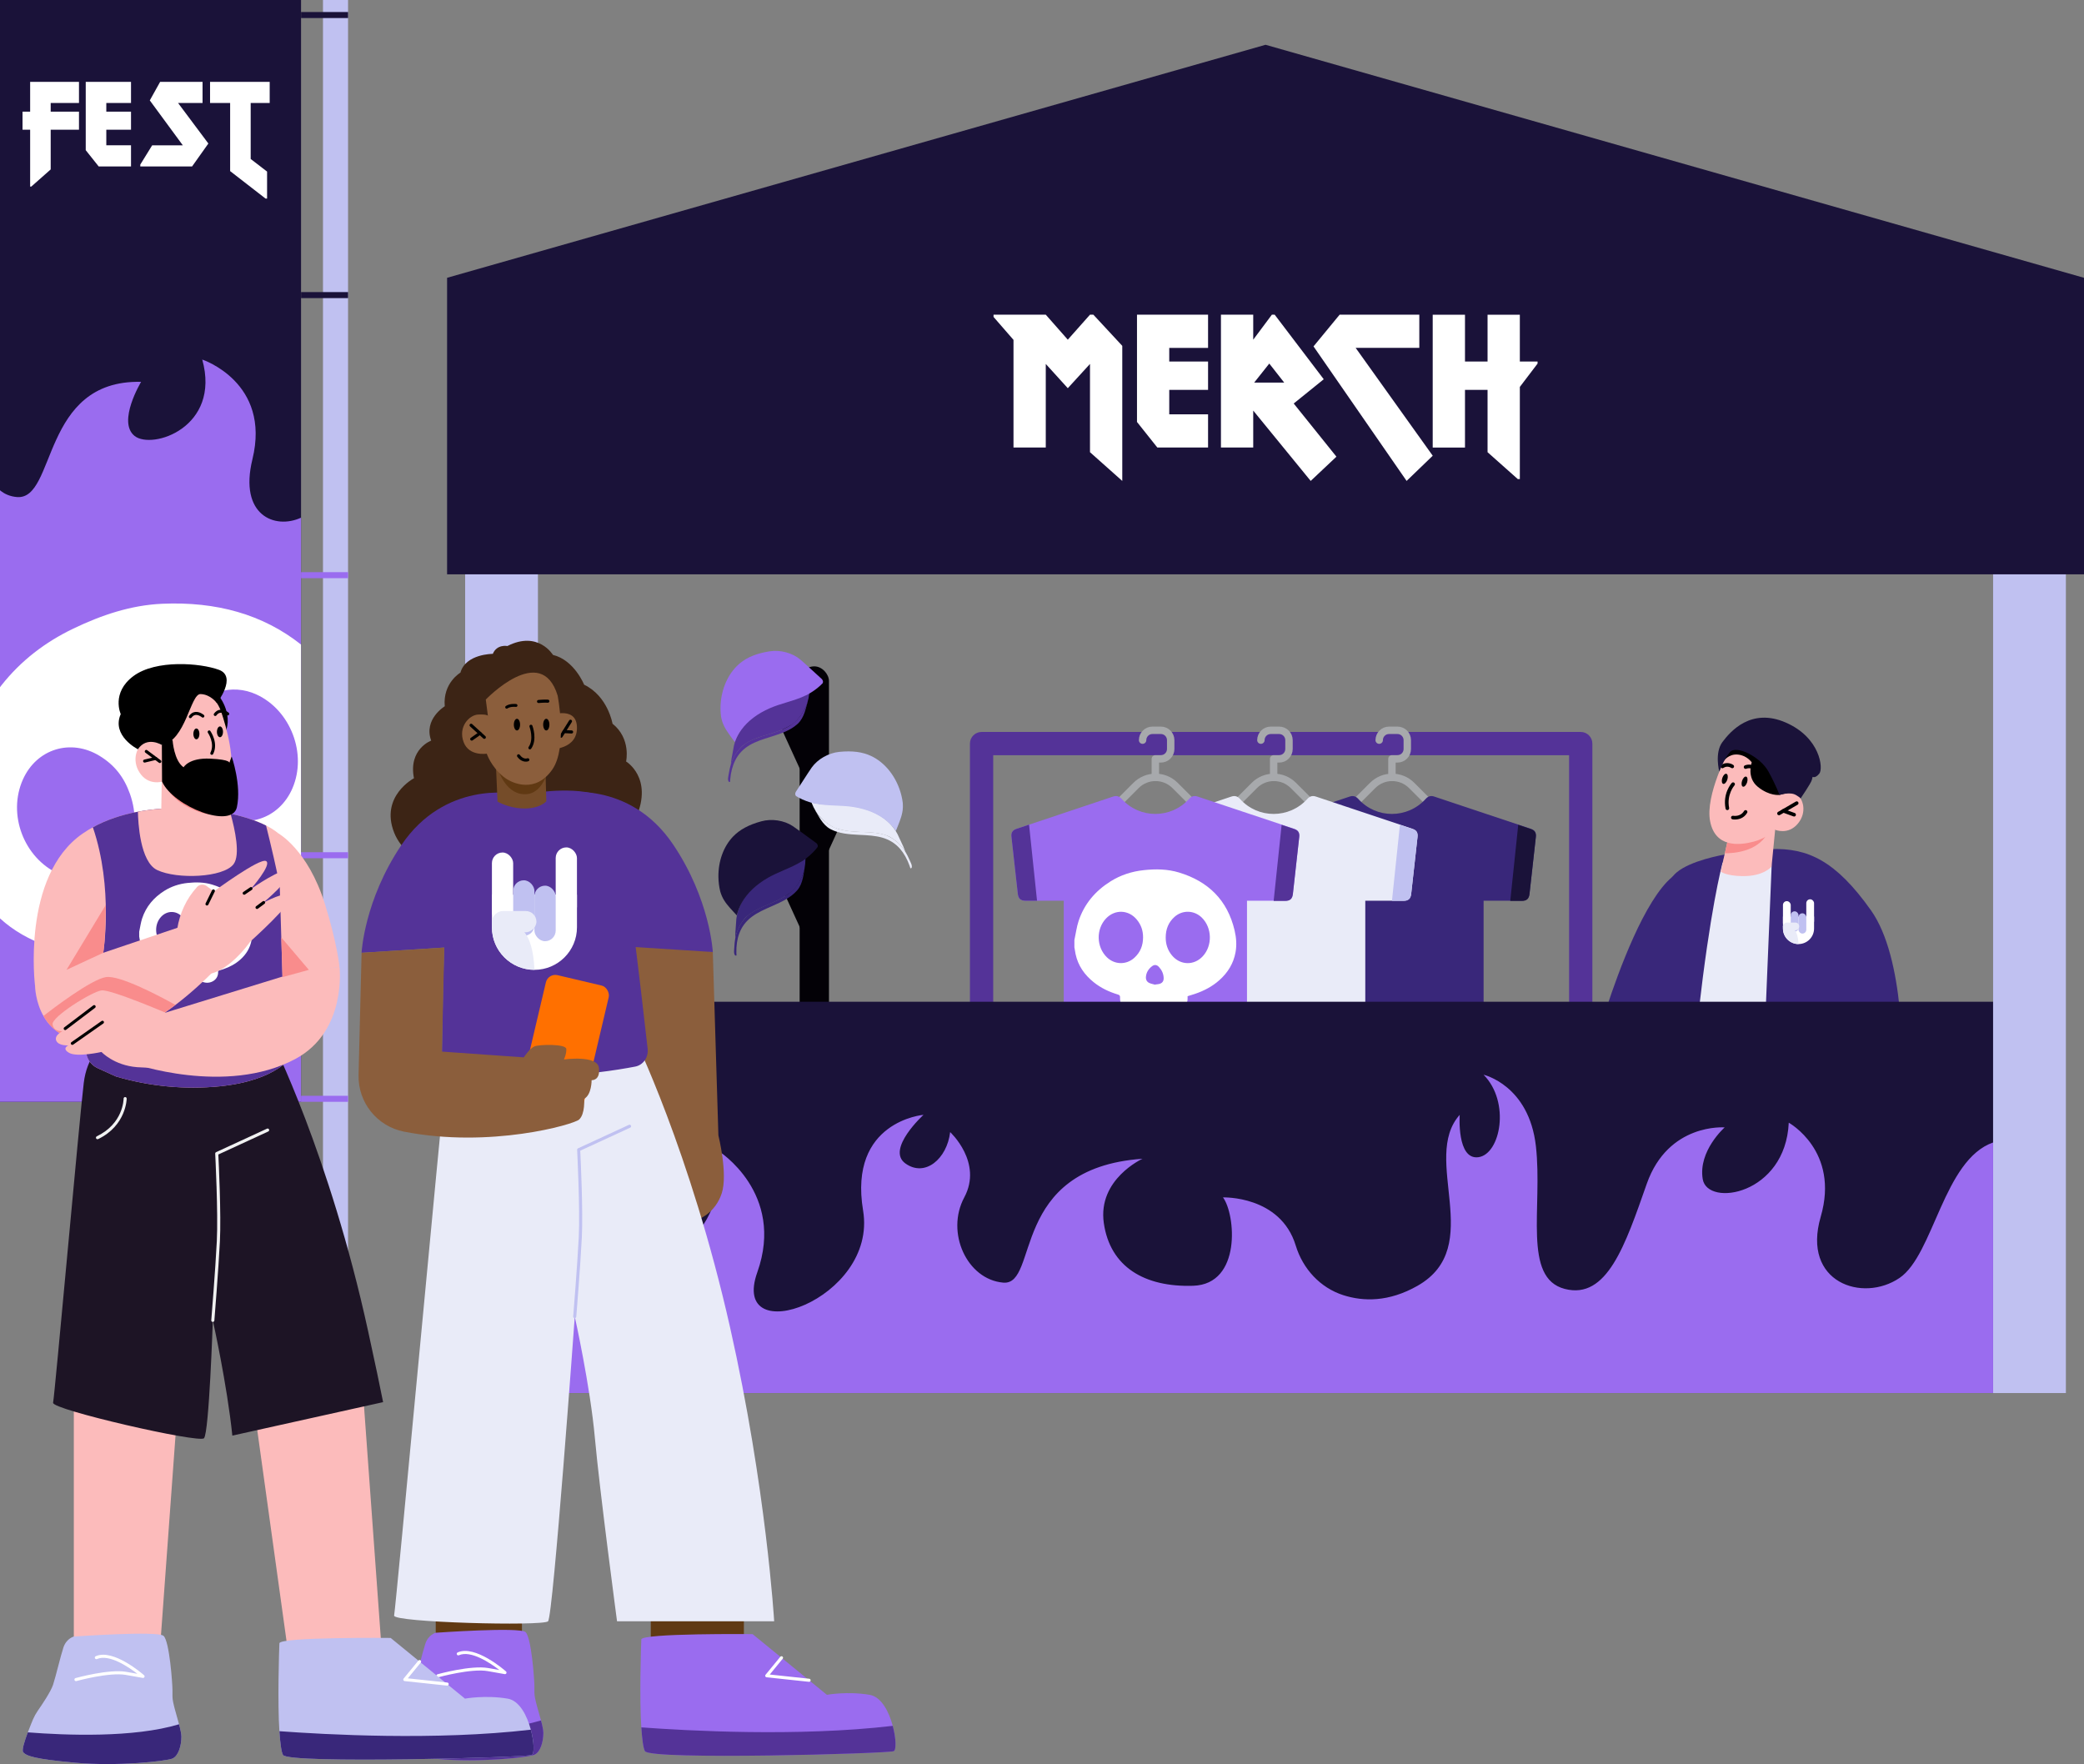 <?xml version="1.0" encoding="UTF-8"?> <svg xmlns="http://www.w3.org/2000/svg" id="Layer_2" viewBox="0 0 1122.71 950.29"><rect x="0" y="0" width="1122.71" height="950.29" fill="#808080" stroke="none"/> <defs> <style>.cls-1{fill:none;stroke:#a7a9ac;stroke-linecap:round;stroke-linejoin:round;stroke-width:4px;}.cls-2,.cls-3,.cls-4,.cls-5,.cls-6,.cls-7,.cls-8,.cls-9,.cls-10,.cls-11,.cls-12,.cls-13,.cls-14,.cls-15,.cls-16,.cls-17,.cls-18,.cls-19{stroke-width:0px;}.cls-3{fill:#f98c8c;}.cls-4{fill:#603913;}.cls-5{fill:#754c29;}.cls-6{fill:#543398;}.cls-7{fill:#39277a;}.cls-8{fill:#3c2415;}.cls-9{fill:#1a1239;}.cls-10{fill:#1d1425;}.cls-11{fill:#c0c1f1;}.cls-12{fill:#8b5e3c;}.cls-13{fill:#9a6cef;}.cls-14{fill:#ff7000;}.cls-15{fill:#f1f2f2;}.cls-16{fill:#fff;}.cls-17{fill:#fcbbbb;}.cls-18{fill:#e9ebf8;}.cls-19{fill:#030106;}</style> </defs> <g id="Layer_1-2"> <rect class="cls-19" x="430.79" y="358.96" width="15.8" height="318.47" rx="7.9" ry="7.9"></rect> <polygon class="cls-18" points="965.65 542.85 908.72 542.85 920.91 465.75 960.8 460.28 965.65 542.85"></polygon> <path class="cls-7" d="m929.32,460.28c-.31.84-.56,1.58-.72,2.28,0,0-5.14,16.82-11.23,63.92-.72,5.57-1.38,11.06-1.99,16.37h-25.7c3.31-30.98,7.71-65.57,11.33-70.54,5.1-6.97,20.93-10.67,28.31-12.03Z"></path> <path class="cls-7" d="m1023.35,542.71c-.56.1-1.15.14-1.73.14h-70.34l3.13-75.78-.47-9.68c19.96-.68,35.01,6.19,54.03,33.04,9.09,12.83,13.41,33.18,15.38,52.28Z"></path> <path class="cls-17" d="m956.33,447l-1.94,19.81s-4.13,5.34-15.81,5.15c-8.7-.14-11.54-2.39-11.54-2.39l2.18-9.91,2.14-9.67,21.37-2.56,3.59-.43Z"></path> <path class="cls-3" d="m952.75,447.43c-.1.54-.37,1.15-.76,1.85-5.4,9.46-17.72,10.41-22.75,10.37l2.14-9.67,21.37-2.56Z"></path> <path class="cls-17" d="m931.37,404.41s-12.82,23.82-10.08,38.01c2.75,14.2,15.57,13.05,23.36,10.99,7.79-2.06,11.68-6.41,11.68-6.41,0,0,6.87,2.98,12.14-3.21,5.27-6.18,2.98-13.97-.92-16.03-3.89-2.06-8.93.46-8.93.46l4.35-6.87s-12.82-37.79-31.6-16.95Z"></path> <path class="cls-2" d="m958.39,439.17c-.33,0-.66-.17-.84-.48-.27-.46-.11-1.06.35-1.33l9.55-5.54c.46-.27,1.06-.12,1.33.35.27.46.11,1.06-.35,1.33l-9.55,5.54c-.15.09-.32.13-.49.13Z"></path> <path class="cls-2" d="m966.53,439.86c-.11,0-.22-.02-.33-.06l-5.73-2.09c-.51-.18-.77-.74-.58-1.25.18-.51.74-.76,1.25-.58l5.73,2.09c.51.18.77.74.58,1.25-.14.4-.52.64-.91.64Z"></path> <path class="cls-2" d="m947.02,416.66c-.32,0-.64-.16-.83-.46-2.14-3.41-5.27-2.15-5.41-2.09-.5.21-1.07-.02-1.28-.52-.21-.5.02-1.07.52-1.28,1.65-.69,5.41-.99,7.81,2.85.29.46.15,1.06-.31,1.34-.16.1-.34.15-.52.15Z"></path> <path class="cls-2" d="m927.9,413.85c-.31,0-.62-.15-.81-.43-.3-.45-.18-1.05.26-1.35,3.3-2.22,6.31-.07,6.44.02.43.32.53.93.21,1.36s-.92.53-1.35.21c-.09-.06-2.07-1.42-4.21.02-.17.11-.36.17-.54.17Z"></path> <path class="cls-2" d="m930.56,436.4c-.46,0-.86-.32-.95-.79-1.61-8.29,3.14-13.62,3.35-13.84.36-.4.98-.42,1.37-.06.4.36.43.98.07,1.37-.04.05-4.29,4.86-2.87,12.16.1.53-.24,1.04-.77,1.14-.06.01-.13.02-.19.02Z"></path> <path class="cls-2" d="m928.74,409.8s2.54-3.77,7.48-3.32c4.94.45,7.49,4.21,7.49,4.21,0,0-2.98,8.11,3.3,13.19,6.29,5.08,11.61,4.35,11.61,4.35l5.04-1.26,4.27-6.77-12.61-16.57-16.6-8.65-10.12,7.53.14,7.3Z"></path> <path class="cls-2" d="m934.67,441.48c-.75,0-1.27-.1-1.33-.11-.53-.1-.87-.61-.77-1.14.1-.53.62-.87,1.14-.77.17.03,3.92.69,5.86-2.58.27-.46.87-.62,1.33-.34.46.27.62.87.34,1.33-1.85,3.11-4.85,3.6-6.57,3.6Z"></path> <path class="cls-9" d="m926.23,415.69s2.39-6.59,5.73-10.53c3.34-3.94,16.35,2.39,20.79,10.53,4.44,8.15,5.88,12.54,5.88,12.54,0,0,5.74-1.84,8.88.04,2.93,1.74,2.49,1.89,2.49,1.89,0,0,5.62-8.2,6.07-9.95l.45-1.75s1.35,1.04,3.6-1.73c2.25-2.77.5-19.42-18.11-27.51-18.62-8.09-29.73,4.69-34.1,10.53-4.36,5.84-1.67,15.95-1.67,15.95Z"></path> <path class="cls-7" d="m900.91,542.85h-35.03c-.12,0-.23,0-.35-.02,6.27-19.12,20.46-58.29,35.47-70.52,14.02-11.41,6.02,39.04-.1,70.54Z"></path> <ellipse class="cls-2" cx="929.14" cy="419.5" rx="2.84" ry="1.42" transform="translate(244.96 1175.26) rotate(-72.14)"></ellipse> <ellipse class="cls-2" cx="939.78" cy="421.02" rx="2.84" ry="1.42" transform="translate(250.89 1186.44) rotate(-72.14)"></ellipse> <path class="cls-6" d="m851.58,590.29c-3.46,0-6.27-2.81-6.27-6.27v-177.19h-310.24v146.55c0,3.46-2.81,6.27-6.27,6.27s-6.27-2.81-6.27-6.27v-152.81c0-3.46,2.81-6.27,6.27-6.27h322.78c3.46,0,6.27,2.81,6.27,6.27v183.45c0,3.46-2.81,6.27-6.27,6.27Z"></path> <path class="cls-1" d="m730.09,432.51l9.4-9.4c5.8-5.8,15.21-5.8,21.01,0l13.2,13.2"></path> <path class="cls-7" d="m700.54,485.22c-.79,0-1.38,0-1.98,0-6.23,0-12.45,0-18.68,0-2.59,0-3.81-1.15-4.09-3.75-1.14-10.23-2.28-20.47-3.42-30.7-.25-2.21.58-3.56,2.72-4.27,17.32-5.79,34.65-11.56,51.97-17.37,1.91-.64,3.37-.22,4.72,1.28,9.69,10.76,26.54,10.74,36.29-.05,1.31-1.44,2.74-1.87,4.58-1.26,17.32,5.79,34.64,11.56,51.96,17.35,2.34.78,3.06,2.06,2.78,4.54-1.13,10.12-2.25,20.25-3.38,30.38-.31,2.78-1.5,3.85-4.33,3.85-6.12,0-12.23,0-18.35,0h-2.07v2.15c0,30.53,0,61.06,0,91.59,0,4.07-1,5.06-5.09,5.06-29.54,0-59.08,0-88.61,0-.44,0-.88.02-1.32-.01-2.34-.15-3.65-1.45-3.68-3.79-.04-3.58-.01-7.16-.01-10.75,0-27.33,0-54.67,0-82v-2.25Z"></path> <path class="cls-6" d="m681.85,444.23c-2.25.75-4.51,1.5-6.76,2.26-2.15.72-2.97,2.06-2.72,4.27,1.14,10.23,2.28,20.47,3.42,30.7.29,2.59,1.51,3.74,4.09,3.75,2.09,0,4.18,0,6.27,0l-4.3-40.99Z"></path> <path class="cls-9" d="m817.92,444.34c2.25.75,4.51,1.5,6.76,2.26,2.15.72,2.97,2.06,2.72,4.27-1.14,10.23-2.28,20.47-3.42,30.7-.29,2.59-1.51,3.74-4.09,3.75-2.09,0-4.18,0-6.27,0l4.3-40.99Z"></path> <path class="cls-1" d="m749.88,418.75v-9.95h2.97c2.92,0,5.3-2.37,5.3-5.3v-4.79c0-2.92-2.37-5.3-5.3-5.3h-4.54c-2.92,0-5.3,2.37-5.3,5.3h0"></path> <path class="cls-1" d="m666.36,432.51l9.4-9.4c5.8-5.8,15.21-5.8,21.01,0l13.2,13.2"></path> <path class="cls-18" d="m636.8,485.22c-.79,0-1.38,0-1.98,0-6.23,0-12.45,0-18.68,0-2.59,0-3.81-1.15-4.09-3.75-1.14-10.23-2.28-20.47-3.42-30.7-.25-2.21.58-3.56,2.72-4.27,17.32-5.79,34.65-11.56,51.97-17.37,1.91-.64,3.37-.22,4.72,1.28,9.69,10.76,26.54,10.74,36.29-.05,1.31-1.44,2.74-1.87,4.58-1.26,17.32,5.79,34.64,11.56,51.96,17.35,2.34.78,3.06,2.06,2.78,4.54-1.13,10.12-2.25,20.25-3.38,30.38-.31,2.78-1.5,3.85-4.33,3.85-6.12,0-12.23,0-18.35,0h-2.07v2.15c0,30.53,0,61.06,0,91.59,0,4.07-1,5.06-5.09,5.06-29.54,0-59.08,0-88.61,0-.44,0-.88.02-1.32-.01-2.34-.15-3.65-1.45-3.68-3.79-.04-3.58-.01-7.16-.01-10.75,0-27.33,0-54.67,0-82v-2.25Z"></path> <path class="cls-6" d="m618.12,444.23c-2.25.75-4.51,1.5-6.76,2.26-2.15.72-2.97,2.06-2.72,4.27,1.14,10.23,2.28,20.47,3.42,30.7.29,2.59,1.51,3.74,4.09,3.75,2.09,0,4.18,0,6.27,0l-4.3-40.99Z"></path> <path class="cls-11" d="m754.18,444.34c2.25.75,4.51,1.5,6.76,2.26,2.15.72,2.97,2.06,2.72,4.27-1.14,10.23-2.28,20.47-3.42,30.7-.29,2.59-1.51,3.74-4.09,3.75-2.09,0-4.18,0-6.27,0l4.3-40.99Z"></path> <path class="cls-1" d="m686.15,418.75v-9.95h2.97c2.92,0,5.3-2.37,5.3-5.3v-4.79c0-2.92-2.37-5.3-5.3-5.3h-4.54c-2.92,0-5.3,2.37-5.3,5.3h0"></path> <path class="cls-1" d="m602.62,432.51l9.4-9.4c5.8-5.8,15.21-5.8,21.01,0l13.2,13.2"></path> <path class="cls-13" d="m573.07,485.22c-.79,0-1.38,0-1.98,0-6.23,0-12.45,0-18.68,0-2.59,0-3.81-1.15-4.09-3.75-1.14-10.23-2.28-20.47-3.42-30.7-.25-2.21.58-3.56,2.72-4.27,17.32-5.79,34.65-11.56,51.97-17.37,1.91-.64,3.37-.22,4.72,1.28,9.69,10.76,26.54,10.74,36.29-.05,1.31-1.44,2.74-1.87,4.58-1.26,17.32,5.79,34.64,11.56,51.96,17.35,2.34.78,3.06,2.06,2.78,4.54-1.13,10.12-2.25,20.25-3.38,30.38-.31,2.78-1.5,3.85-4.33,3.85-6.12,0-12.23,0-18.35,0h-2.07v2.15c0,30.53,0,61.06,0,91.59,0,4.07-1,5.06-5.09,5.06-29.54,0-59.08,0-88.61,0-.44,0-.88.02-1.32-.01-2.34-.15-3.65-1.45-3.68-3.79-.04-3.58-.01-7.16-.01-10.75,0-27.33,0-54.67,0-82v-2.25Z"></path> <path class="cls-16" d="m578.8,510.19c0-1.25,0-2.5,0-3.75.05-.28.1-.55.16-.83.68-3.13,1.09-6.34,2.08-9.36,3.02-9.24,8.98-16.25,17.15-21.4,5.49-3.46,11.51-5.41,17.96-6.1,6.44-.7,12.86-.61,19.07,1.28,15.73,4.78,26.04,14.88,29.88,31.13.92,3.9,1.24,7.85.52,11.82-1.1,6.05-4.15,10.97-8.7,15.02-3.83,3.42-8.28,5.74-13.1,7.38-1.33.45-2.68.85-4.03,1.27,0,.41,0,.75,0,1.09.07,6.18-6.24,9.26-10.98,7.75-1.2-.38-2.02-.36-3.14.17-3,1.42-5.99,1.12-8.86-.55-.29-.17-.78-.29-1.03-.15-2.77,1.47-6.88,1.09-9.32-.85-2.21-1.75-3.16-4.04-3.05-6.77.04-1-.31-1.35-1.21-1.61-4.74-1.42-9.16-3.52-13.03-6.64-4.92-3.96-8.4-8.88-9.73-15.15-.26-1.24-.43-2.5-.65-3.75Zm37-5.22c0-3.73-1.06-6.74-3.32-9.52-4.41-5.42-11.82-5.73-16.62-.68-5.46,5.73-5.25,15.41.46,20.93,4.17,4.03,10.4,4.19,14.72.32,3.28-2.94,4.76-6.69,4.76-11.05Zm12.2.04c-.01,3.59,1.02,6.81,3.32,9.61,4.45,5.42,11.92,5.65,16.67.49,5.27-5.71,5.01-15.35-.54-20.79-4.1-4.02-10.37-4.23-14.66-.44-3.33,2.94-4.79,6.73-4.79,11.13Zm-5.63,25.46l.06-.12c.65-.08,1.3-.12,1.93-.26,1.74-.38,2.62-1.52,2.54-3.3-.1-2.31-1.03-4.28-2.6-5.95-1.1-1.17-2.41-1.3-3.67-.34-1.88,1.44-3.09,3.31-3.29,5.72-.12,1.51.49,2.71,1.87,3.33.99.44,2.09.62,3.15.92Z"></path> <path class="cls-6" d="m554.38,444.23c-2.25.75-4.51,1.5-6.76,2.26-2.15.72-2.97,2.06-2.72,4.27,1.14,10.23,2.28,20.47,3.42,30.7.29,2.59,1.51,3.74,4.09,3.75,2.09,0,4.18,0,6.27,0l-4.3-40.99Z"></path> <path class="cls-6" d="m690.45,444.34c2.25.75,4.51,1.5,6.76,2.26,2.15.72,2.97,2.06,2.72,4.27-1.14,10.23-2.28,20.47-3.42,30.7-.29,2.59-1.51,3.74-4.09,3.75-2.09,0-4.18,0-6.27,0l4.3-40.99Z"></path> <path class="cls-1" d="m622.42,418.75v-9.95h2.97c2.92,0,5.3-2.37,5.3-5.3v-4.79c0-2.92-2.37-5.3-5.3-5.3h-4.54c-2.92,0-5.3,2.37-5.3,5.3h0"></path> <polygon class="cls-9" points="289.8 539.64 289.8 708.77 289.8 750.43 1073.74 750.43 1073.74 708.77 1073.74 539.64 289.8 539.64"></polygon> <rect class="cls-11" x="250.59" y="262.74" width="39.21" height="488.02"></rect> <rect class="cls-11" x="1073.74" y="262.41" width="39.21" height="488.02"></rect> <rect class="cls-19" x="421.03" y="362.61" width="11.83" height="57.29" rx="5.91" ry="5.91" transform="translate(-124.1 213.17) rotate(-24.59)"></rect> <rect class="cls-19" x="444.02" y="407.66" width="11.83" height="57.29" rx="5.91" ry="5.91" transform="translate(677.47 1020.28) rotate(-155.41)"></rect> <rect class="cls-19" x="421.03" y="447.95" width="11.83" height="57.29" rx="5.91" ry="5.91" transform="translate(-159.62 220.91) rotate(-24.59)"></rect> <path class="cls-6" d="m435.62,373.58c-1.85,1-3.77,1.8-5.87,2.45-.9.28-1.82.58-2.7.86-1.1.36-2.23.73-3.35,1.07-5.86,1.77-12.6,4.16-18.22,8.56-5.19,4.07-8.77,9.4-10.06,15.03-.36,2.07-.74,4.14-1.13,6.17l-.02.03v.04c-.04.28-.09.54-.16.79v.05s-.01.03-.01.04l-.39,3.23,1.05-2.83s.02-.04.02-.05c.9-1.92,1.88-3.61,3.46-5.39.73-.83,1.48-1.72,2.8-2.65,1.76-1.25,3.83-2.31,6.32-3.25,1.98-.75,4.05-1.37,6.06-1.97.33-.1.66-.2.99-.3,2.67-.8,4.89-1.53,7.05-2.47,1.91-.83,3.78-1.82,5.55-2.93l.02-.02c.49-.39.96-.8,1.42-1.23,2.65-2.49,4.75-5.58,6.11-9.05.14-.36.28-.73.4-1.09v-.04s.01-.04.01-.04c0-.04,0-.07,0-.09.47-1.54.8-3.12.99-4.71l.05-.45-.4.21Z"></path> <path class="cls-6" d="m434.54,379.78s.02-.04,0,0c-.29.58-.53,1.26-.81,1.84l-.23.47c-2.27,4.03-5.3,7.48-9.29,9.57-1.15.6-2.33,1.15-3.51,1.63-.33.13-.62.25-.91.36-1.1.43-2.2.82-3.28,1.15-.25.07-.49.15-.74.22-.67.21-1.34.41-2.02.61l-.19.06c-2.27.68-4.61,1.38-6.83,2.26-2.15.85-3.94,1.79-5.48,2.87-.1.07-.19.14-.27.21l-.08.07c-4.07,3.29-6.63,7.61-7.82,13.22-.25,1.19-.48,2.4-.66,3.59-.02.11-.04.23-.06.35-.15.87-.34,1.95.21,2.81l.06.09.67.09.02-.24c0-.07.01-.14.02-.2v-.02c.03-.27.05-.59.05-.91.33-3.89,1.24-7.35,2.71-10.28,1.7-3.41,4.29-6.16,7.7-8.17,3.42-2.02,7.38-3.25,11.21-4.45l.43-.13c5.5-1.71,10.36-3.4,14.09-6.74.09-.08.18-.16.27-.24,3.53-3.31,4.33-8.53,5.6-12.82,0,0,0,0,0,0h0c-.27.93-.45,1.87-.83,2.75Z"></path> <path class="cls-13" d="m434.07,357.87c-.93-.85-1.89-1.73-2.89-2.56-4.3-3.61-10.79-5.35-16.53-4.45-6.94,1.09-12.02,3.13-16,6.42-5.72,4.73-9.48,12.3-10.32,20.76-.27,2.68-.23,5.34.11,7.92.15.87.35,1.71.59,2.51,1.02,3.36,3.08,6.17,5.08,8.89l1.76,2.39.15-.41c.81-2.16,1.93-4.24,3.35-6.18,3.52-4.82,8.71-8.75,15.43-11.68,2.89-1.26,5.96-2.2,8.93-3.1,3.54-1.08,7.19-2.2,10.58-3.86.03-.01.06-.02.1-.03h.04s.03-.02.03-.02c2.99-1.6,5.47-3.33,7.52-5.25.42-.4.82-.8,1.21-1.21l.06-.07v-.09s0-.06.01-.08c.19-.57.07-1.18-.31-1.62-.03-.04-.05-.07-.06-.11v-.08s-8.84-8.08-8.84-8.08Z"></path> <path class="cls-18" d="m437.57,432.3c2.04.5,4.1.8,6.3.9.94.04,1.9.1,2.83.16,1.15.07,2.34.14,3.51.19,6.11.24,13.24.87,19.78,3.72,6.05,2.64,10.85,6.9,13.51,12.03.86,1.91,1.75,3.82,2.65,5.69l.02.03.02.04c.1.26.22.51.35.73l.02.04s.01.03.02.04l1.19,3.02-1.73-2.47s-.03-.03-.04-.04c-1.35-1.63-2.73-3.02-4.7-4.35-.91-.62-1.87-1.29-3.37-1.86-2.02-.76-4.28-1.28-6.93-1.56-2.1-.23-4.27-.31-6.36-.38-.34-.01-.69-.03-1.03-.04-2.78-.11-5.12-.26-7.45-.62-2.06-.32-4.11-.81-6.1-1.44h-.02c-.57-.27-1.13-.54-1.68-.84-3.19-1.74-6-4.21-8.19-7.23-.23-.31-.45-.63-.66-.96l-.02-.03v-.04s-.03-.06-.04-.09c-.84-1.37-1.56-2.82-2.14-4.31l-.17-.42.44.11Z"></path> <path class="cls-18" d="m440.16,438.03s-.03-.03,0,0c.43.49.83,1.09,1.24,1.57l.34.39c3.21,3.33,7,5.91,11.39,6.93,1.27.29,2.55.53,3.81.7.35.05.67.09.97.12,1.17.14,2.33.24,3.46.29.26.01.51.02.77.03.7.03,1.4.06,2.1.09h.2c2.37.09,4.81.18,7.18.48,2.29.29,4.26.75,6.03,1.4.11.04.22.09.32.14l.1.05c4.76,2.16,8.33,5.71,10.89,10.83.54,1.09,1.06,2.2,1.54,3.31.04.1.09.21.14.32.36.8.81,1.8.5,2.77l-.03.1-.63.25-.08-.23c-.02-.06-.05-.13-.07-.19v-.02c-.1-.26-.21-.56-.28-.87-1.3-3.68-3.05-6.8-5.2-9.27-2.51-2.87-5.7-4.88-9.5-5.98-3.82-1.1-7.96-1.3-11.97-1.49l-.45-.02c-5.75-.28-10.88-.7-15.33-2.99-.11-.06-.21-.11-.32-.17-4.25-2.32-6.33-7.17-8.63-11,0,0,0,0,0,0h0c.5.83.91,1.7,1.49,2.45Z"></path> <path class="cls-11" d="m435.12,416.7c.69-1.06,1.4-2.15,2.15-3.21,3.26-4.57,9.1-7.89,14.89-8.46,6.99-.69,12.42.01,17.1,2.2,6.72,3.14,12.26,9.53,15.2,17.51.93,2.53,1.56,5.12,1.88,7.7.07.88.09,1.75.06,2.58-.14,3.51-1.43,6.75-2.68,9.88l-1.1,2.76-.25-.35c-1.32-1.89-2.93-3.62-4.79-5.15-4.62-3.78-10.63-6.28-17.86-7.43-3.11-.49-6.32-.63-9.42-.76-3.69-.16-7.51-.32-11.21-1.09-.03,0-.06,0-.11,0h-.04s-.04,0-.04,0c-3.3-.8-6.13-1.85-8.6-3.2-.51-.28-1-.57-1.48-.87l-.08-.05-.02-.09s-.02-.05-.03-.08c-.33-.51-.37-1.12-.1-1.65.02-.04.03-.08.03-.13v-.08s6.51-10.03,6.51-10.03Z"></path> <path class="cls-7" d="m433.53,462.69c-1.72,1.2-3.54,2.21-5.56,3.09-.87.38-1.74.78-2.59,1.16-1.05.48-2.14.97-3.21,1.43-5.62,2.41-12.06,5.54-17.15,10.54-4.71,4.62-7.67,10.32-8.33,16.06-.12,2.09-.27,4.2-.44,6.26v.03s-.01.05-.01.05c0,.28-.02.55-.07.81v.05s0,.03,0,.04l-.03,3.25.73-2.93s.01-.04.02-.05c.68-2,1.47-3.79,2.84-5.74.63-.9,1.28-1.87,2.48-2.94,1.61-1.43,3.55-2.72,5.92-3.93,1.88-.96,3.88-1.81,5.81-2.63.32-.13.63-.27.95-.4,2.56-1.1,4.69-2.07,6.73-3.24,1.81-1.04,3.55-2.22,5.19-3.53l.02-.02c.44-.44.87-.9,1.27-1.38,2.36-2.77,4.1-6.08,5.07-9.67.1-.37.19-.75.28-1.13v-.04s0-.04,0-.04c0-.04,0-.07,0-.09.29-1.58.45-3.19.47-4.79v-.45s-.37.26-.37.26Z"></path> <path class="cls-7" d="m433.15,468.97s.02-.04,0,0c-.23.61-.39,1.31-.6,1.91l-.18.49c-1.81,4.26-4.43,8.02-8.17,10.54-1.08.73-2.19,1.4-3.3,2.01-.31.17-.59.32-.86.46-1.04.55-2.09,1.06-3.13,1.5-.24.1-.47.2-.71.3-.64.28-1.29.56-1.93.83l-.19.08c-2.18.93-4.43,1.88-6.54,3.01-2.04,1.09-3.72,2.22-5.13,3.46-.09.08-.17.16-.25.24l-.08.08c-3.68,3.72-5.74,8.3-6.31,14.01-.12,1.21-.21,2.44-.26,3.65,0,.11-.01.23-.02.35-.05.88-.12,1.97.52,2.77l.07.09h.68s0-.23,0-.23c0-.07,0-.14,0-.2v-.02c0-.27-.02-.59-.06-.91-.1-3.9.42-7.44,1.55-10.52,1.32-3.58,3.58-6.6,6.74-8.97,3.18-2.39,6.97-4.05,10.65-5.66l.41-.18c5.27-2.31,9.91-4.53,13.25-8.26.08-.09.16-.18.24-.27,3.14-3.68,3.35-8.95,4.14-13.36,0,0,0,0,0,0h0c-.17.95-.24,1.91-.52,2.82Z"></path> <path class="cls-9" d="m430.24,447.25c-1.02-.74-2.07-1.51-3.15-2.23-4.68-3.11-11.32-4.12-16.92-2.59-6.78,1.85-11.6,4.45-15.19,8.16-5.16,5.34-8.05,13.28-7.95,21.78.03,2.69.37,5.34.99,7.86.25.85.54,1.66.87,2.43,1.38,3.23,3.75,5.79,6.03,8.27l2.02,2.18.11-.42c.56-2.24,1.45-4.43,2.64-6.52,2.96-5.18,7.68-9.66,14.03-13.32,2.73-1.57,5.68-2.85,8.53-4.08,3.39-1.47,6.9-2.98,10.08-5.01.03-.02.06-.03.1-.04h.04s.03-.03.03-.03c2.8-1.92,5.06-3.92,6.89-6.06.37-.44.73-.89,1.07-1.34l.06-.08v-.09s-.01-.06,0-.08c.13-.59-.06-1.18-.49-1.57-.03-.03-.06-.07-.07-.11l-.02-.07-9.67-7.05Z"></path> <polygon class="cls-9" points="1122.71 309.38 240.86 309.38 240.86 149.65 681.79 24.12 1122.71 149.65 1122.71 309.38"></polygon> <path class="cls-16" d="m587.21,243.59v-47.54l-11.96,13.07-11.86-13.07v45.03h-17.39v-57.99l-10.75-12.36v-1.21h28.14l11.86,13.47,11.96-13.47h1.81l15.58,16.79v72.77l-17.39-15.48Z"></path> <path class="cls-16" d="m650.83,241.08h-27.34l-10.96-13.77v-57.79h38.29v17.89h-20.91v7.34h20.91v15.28h-20.91v13.17h20.91v17.89Z"></path> <path class="cls-16" d="m719.98,246l-13.87,13.07-30.96-37.89v19.9h-17.39v-71.56h17.39v13.47l10.05-13.47h1.51l26.43,34.78-16.18,13.07,23.02,28.65Zm-28.14-39.9l-8.04-10.25-8.14,10.25h16.18Z"></path> <path class="cls-16" d="m730.34,187.41l41.51,58.09-14.07,13.57-50.15-72.47,14.07-17.09h42.92v17.89h-34.27Z"></path> <path class="cls-16" d="m818.78,258.07h-1.11l-16.28-14.47v-33.57h-12.16v31.06h-17.39v-71.56h17.39v25.23h12.16v-25.23h17.39v25.23h9.55v1.11l-9.55,12.56v49.65Z"></path> <rect class="cls-9" x="0" width="162.18" height="593.53"></rect> <path class="cls-13" d="m162.18,278.87c-14.08,6.49-33.57-1.27-26.19-31.47,10.14-41.48-27.03-53.71-27.03-53.71,10.14,36.58-27.03,48.73-36.48,41.13-9.45-7.6,3.54-29.12,3.54-29.12-54.06-1.24-45.61,63.75-66.86,62.06-3.76-.3-6.76-1.65-9.17-3.65v329.42h162.18v-314.66Z"></path> <rect class="cls-11" x="174" width="13.51" height="750.77"></rect> <rect class="cls-9" x="162.18" y="6.48" width="25.34" height="3.24"></rect> <rect class="cls-9" x="162.18" y="157.35" width="25.34" height="3.24"></rect> <rect class="cls-13" x="162.18" y="308.22" width="25.34" height="3.24"></rect> <rect class="cls-13" x="162.18" y="459.09" width="25.34" height="3.24"></rect> <rect class="cls-13" x="162.18" y="590.3" width="25.34" height="3.24"></rect> <path class="cls-16" d="m162.18,347.23c-20.49-16.26-45.64-23.28-74.85-21.98-16.84.75-32.63,6.09-47.79,13.36-15.19,7.28-28.24,17.26-38.69,30.48-.29.37-.57.75-.86,1.12v124.51c7.26,6.68,15.93,11.53,25.68,14.97,12.18,4.29,24.81,5.61,37.64,4.99,2.43-.12,3.6.43,4.36,2.91,2.09,6.79,6.4,11.58,13.32,13.95,7.66,2.62,18.05.01,23.56-5.99.5-.54,1.82-.68,2.66-.52,8.47,1.61,16.06-.24,22.17-6.32,2.29-2.28,4.29-3.03,7.55-3.14,12.92-.43,25.69-13.42,20.18-28.48-.3-.83-.59-1.66-.95-2.67,2-1.51,4.01-2.99,6-4.49v-132.69Zm-94.28,111.56c-7.23,13.2-22.62,18.21-36.32,11.95-18.75-8.57-27.65-32.08-19.23-50.85,7.4-16.51,25.79-22.17,41.29-12.71,7.93,4.84,13.11,11.31,16.35,20.43,3.77,10.69,3.41,21.14-2.09,31.18Zm44.78,22.9c-1.43.89-3,1.54-4.51,2.3-.01.12-.02.23-.03.35-2.83.19-5.69.7-8.5.48-3.91-.31-6.46-2.73-7.46-6.52-1.61-6.08-.24-11.71,3.11-16.86,2.24-3.44,5.57-4.24,9.27-2.33,5.27,2.72,9.26,6.74,11.5,12.31,1.72,4.28.56,7.83-3.37,10.27Zm3.65-43.88c-8.04-4.86-13.35-11.86-16.43-20.65-3.8-10.76-3.5-21.3,2.1-31.39,7.21-12.99,22.74-17.89,36.26-11.61,18.3,8.5,27.26,31.89,19.31,50.43-7.17,16.74-25.65,22.65-41.24,13.22Z"></path> <path class="cls-16" d="m42.55,69.89h-15.24v21.38l-10.43,9.22h-.64v-30.6h-4.1v-9.73h4.1v-16.07h26.31v11.39h-15.24v4.67h15.24v9.73Z"></path> <path class="cls-16" d="m70.58,89.67h-17.41l-6.98-8.77v-36.81h24.39v11.39h-13.31v4.67h13.31v9.73h-13.31v8.39h13.31v11.39Z"></path> <path class="cls-16" d="m75.58,89.67v-1.02l6.4-10.37h16.51l-17.79-24.2,5.57-9.99h22.85v11.39h-13.19l16.32,21.83-8.77,12.35h-27.91Z"></path> <path class="cls-16" d="m143.88,106.96h-.83l-19.07-14.79v-36.68h-10.82v-11.39h32.13v11.39h-10.24v30.15l8.83,6.79v14.53Z"></path> <path class="cls-13" d="m1023.35,688.41c-19.82,13.51-52.82,2.53-42.48-32.94,10.34-35.48-17.21-50.68-17.21-50.68-1.8,38.86-43.81,45.61-46.35,30.41s11.82-27.87,11.82-27.87c0,0-30.4-2.53-41.98,30.41-11.57,32.94-21.37,62.51-44.17,56.59-22.81-5.91-11.83-43.92-15.54-76.87-3.72-32.94-28.19-38.5-28.19-38.5,14.55,14.71,9.1,42.72-2.72,44.41-11.83,1.69-10.14-22.81-10.14-22.81-21.12,23.65,14.36,70.95-22.68,92.07-15.56,8.87-29.29,8.5-39.98,5.09-12.5-3.99-21.85-14.2-25.67-26.74-8.25-27.04-39.2-25.94-39.2-25.94,6.76,8.99,10.14,46.75-16.05,47.6s-44.77-10.14-48.15-33.79c-3.38-23.65,20.85-34.63,20.85-34.63-72.07,5.07-55.48,68.42-75.04,66.73-19.56-1.69-31.12-27.03-20.99-45.91s-7.6-35.18-7.6-35.18c-1.69,14.36-13.52,24.5-24.11,16.89s9.75-26.19,9.75-26.19c0,0-40.54,3.38-32.55,51.53,8,48.15-72.19,76.02-56.99,33.29,15.2-42.73-20.95-65.39-20.95-65.39,6.08,54.06-44.09,69.26-60.13,57.44s10.14-32.4,10.14-32.4c-19.92,5.23-35.32,14.99-47.23,26.52v78.87h783.94v-134.97c-26.72,9.31-31.98,60.41-50.38,72.95Z"></path> <rect class="cls-16" x="960.53" y="485.44" width="4.19" height="13.83" rx="2.09" ry="2.09"></rect> <rect class="cls-16" x="973.1" y="484.44" width="4.19" height="13.83" rx="2.09" ry="2.09"></rect> <path class="cls-16" d="m960.53,493.76h16.76v6.42c0,4.62-3.75,8.38-8.38,8.38h0c-4.62,0-8.38-3.75-8.38-8.38v-6.42h0Z"></path> <rect class="cls-11" x="964.72" y="490.92" width="4.19" height="10.94" rx="2.09" ry="2.09"></rect> <rect class="cls-11" x="968.91" y="491.98" width="4.19" height="10.94" rx="2.09" ry="2.09"></rect> <path class="cls-18" d="m965.67,500.3s-2.85-.73-5.14-1.32v1.21c0,4.63,3.75,8.38,8.38,8.38-.34-7.93-3.24-8.27-3.24-8.27Z"></path> <rect class="cls-18" x="962.82" y="494.68" width="4.19" height="8.77" rx="2.09" ry="2.09" transform="translate(465.85 1463.99) rotate(-90)"></rect> <path class="cls-8" d="m273.37,348.01s-5.65-1.13-7.88,4.22c0,0-14.62-.06-17.44,10.11,0,0-9.57,5.54-8.45,18.13,0,0-11.53,6.96-7.31,18.5,0,0-12.36,4.5-9.28,20.27,0,0-18.36,9.64-10.71,29.2,7.65,19.56,38.24,26,50.27,17.7,12.03-8.3,70.91-4.39,80.14-25.79,9.23-21.4-5.41-30.14-5.41-30.14,0,0,2.81-12.3-7.32-20.36,0,0-2.45-14.82-15.3-21.01,0,0-5.25-13.23-16.79-16.05,0,0-7.93-13.23-24.52-4.79Z"></path> <polygon class="cls-4" points="350.59 863.29 350.59 890.9 400.75 888.95 400.75 863.29 350.59 863.29"></polygon> <polygon class="cls-4" points="234.75 860.18 234.75 887.79 281.19 885.84 281.19 860.18 234.75 860.18"></polygon> <path class="cls-12" d="m384.01,512.84l3.01,98.8s5.19,20.74,1.81,31.16c-3.38,10.42-12.67,15.72-19.15,15.18s0-9.55,0-9.55l-29.68-80.81v-61.86l44.01,7.08Z"></path> <path class="cls-18" d="m341.29,558s30.53,61.83,51.99,156.92c19.57,86.73,23.79,158.46,23.79,158.46h-84.65s-9.42-70.71-11.93-98.69c-2.51-27.98-10.85-65.43-10.85-65.43,0,0-11.62,161.4-14.39,164.13-2.77,2.73-83.8.6-82.93-3.1.87-3.71,25.61-271.37,27.8-289.02,6.74-54.25,101.17-23.26,101.17-23.26Z"></path> <path class="cls-13" d="m292.72,933.42c0,4.87-1.58,10.44-4.82,11.85-3.24,1.4-29.42,4.33-52.34,2.26-21.94-1.99-26.49-3.66-28.11-5.73-.79-1.05.75-5.92,2.52-10.64.11-.23.19-.51.3-.74.9-2.38,1.84-4.68,2.52-6.31.68-1.56,1.5-3.04,2.48-4.48,2.37-3.39,7.07-10.41,8.28-14.03,1.58-4.83,3.99-15.28,5.61-20.19,1.62-4.83,5.57-5.85,5.57-5.85,0,0,45.11-3.2,48.35-.39,3.2,2.77,4.82,25.76,4.82,29.23v3.47c0,3.23,2.14,9.63,3.54,14.93.38,1.32.68,2.57.9,3.7.23,1.13.38,2.1.38,2.92Z"></path> <path class="cls-13" d="m481.48,943.35c-3.01,1.29-131.05,4.91-134.02,0-.9-1.48-1.54-6.51-1.96-12.82-1.05-14.89-.19-43.84,0-47.35.15-3.47,59.94-2.89,59.94-2.89l40.03,32.7s10.99-2.03,22.99,0c6.36,1.05,10.46,9.12,12.49,16.72,1.81,6.74,1.96,13.02.53,13.64Z"></path> <path class="cls-6" d="m481.48,943.35c-3.01,1.29-131.05,4.91-134.02,0-.9-1.48-1.54-6.51-1.96-12.82,24.34,1.79,84.24,5.18,135.45-.82,1.81,6.74,1.96,13.02.53,13.64Z"></path> <path class="cls-6" d="m292.72,933.42c0,4.87-1.58,10.44-4.82,11.85-3.24,1.4-29.42,4.33-52.34,2.26-21.94-1.99-26.49-3.66-28.11-5.73-.79-1.05.75-5.92,2.52-10.64,20.35,1.6,57.11,3.04,81.46-4.36.38,1.32.68,2.57.9,3.7.23,1.13.38,2.1.38,2.92Z"></path> <path class="cls-11" d="m309.63,710.08c-.53-.04-.87-.44-.83-.9.02-.27,2.22-27.24,2.99-42.64.76-15.37-.86-46.82-.87-47.14-.02-.34.17-.66.48-.8l27.42-12.65c.42-.2.91-.01,1.1.41.19.42.01.91-.41,1.1l-26.91,12.41c.22,4.33,1.56,32.43.85,46.74-.77,15.42-2.97,42.42-2.99,42.69-.04.43-.4.76-.83.76Z"></path> <path class="cls-16" d="m235.9,903.56c-.37,0-.7-.24-.8-.61-.12-.44.14-.9.58-1.02.74-.21,18.15-4.99,27.37-3.36l5.97,1.06c-4.76-3.67-15.31-10.83-21.79-7.96-.42.19-.91,0-1.1-.42-.19-.42,0-.91.42-1.1,9.5-4.22,25.37,9.65,26.04,10.24.28.25.36.65.2.99-.16.34-.52.52-.9.46l-9.14-1.62c-8.84-1.58-26.45,3.27-26.63,3.32-.07.02-.15.03-.22.03Z"></path> <path class="cls-16" d="m435.87,905.99c-.09,0-22.9-2.44-22.9-2.44-.3-.03-.57-.23-.68-.51-.12-.28-.07-.61.13-.84l7.96-9.7c.29-.36.82-.4,1.17-.12.36.29.41.82.12,1.17l-6.98,8.51,21.28,2.27c.46.05.79.46.74.92-.05.43-.41.74-.83.74Z"></path> <path class="cls-11" d="m247.5,611.64c-.31,0-.61-.17-.75-.47-.2-.41-.03-.91.39-1.11,14.23-6.85,14.43-19.76,14.43-20.31,0-.46.37-.83.83-.83s.83.37.83.83c0,.14-.18,14.49-15.37,21.81-.12.06-.24.08-.36.08Z"></path> <polygon class="cls-17" points="134.21 738.81 155.6 892.95 205.77 891 195.4 747.82 134.21 738.81"></polygon> <polygon class="cls-17" points="39.77 739.38 39.77 889.84 86.21 887.89 97.73 729.8 39.77 739.38"></polygon> <path class="cls-11" d="m97.73,935.47c0,4.87-1.58,10.44-4.82,11.85-3.24,1.4-29.42,4.33-52.34,2.26-21.94-1.99-26.49-3.66-28.11-5.73-.79-1.05.75-5.92,2.52-10.64.11-.23.19-.51.3-.74.9-2.38,1.84-4.68,2.52-6.31.68-1.56,1.5-3.04,2.48-4.48,2.37-3.39,7.07-10.41,8.28-14.03,1.58-4.83,3.99-15.28,5.61-20.19,1.62-4.83,5.57-5.85,5.57-5.85,0,0,45.11-3.2,48.35-.39,3.2,2.77,4.82,25.76,4.82,29.23v3.47c0,3.23,2.14,9.63,3.54,14.93.38,1.32.68,2.57.9,3.7.23,1.13.38,2.1.38,2.92Z"></path> <path class="cls-11" d="m286.5,945.41c-3.01,1.29-131.05,4.91-134.02,0-.9-1.48-1.54-6.51-1.96-12.82-1.05-14.89-.19-43.84,0-47.35.15-3.47,59.94-2.89,59.94-2.89l40.03,32.7s10.99-2.03,22.99,0c6.36,1.05,10.46,9.12,12.49,16.72,1.81,6.74,1.96,13.02.53,13.64Z"></path> <path class="cls-7" d="m286.5,945.41c-3.01,1.29-131.05,4.91-134.02,0-.9-1.48-1.54-6.51-1.96-12.82,24.34,1.79,84.24,5.18,135.45-.82,1.81,6.74,1.96,13.02.53,13.64Z"></path> <path class="cls-7" d="m97.73,935.47c0,4.87-1.58,10.44-4.82,11.85-3.24,1.4-29.42,4.33-52.34,2.26-21.94-1.99-26.49-3.66-28.11-5.73-.79-1.05.75-5.92,2.52-10.64,20.35,1.6,57.11,3.04,81.46-4.36.38,1.32.68,2.57.9,3.7.23,1.13.38,2.1.38,2.92Z"></path> <path class="cls-10" d="m206.39,755.33c-1.62-8.21-4.19-20.46-8.1-38.36-20.8-95.23-51.99-156.92-51.99-156.92,0,0-94.42-30.99-101.17,23.26-2.19,17.65-15.66,168.62-16.53,172.33-.87,3.71,78.51,21.88,81.28,19.15s4.77-63.48,4.77-63.48c0,0,7.69,34.53,10.52,62.05l81.21-18.03Z"></path> <path class="cls-15" d="m114.65,712.14c-.53-.04-.87-.44-.83-.9.02-.27,2.22-27.24,2.99-42.64.76-15.37-.86-46.82-.87-47.14-.02-.34.17-.66.48-.8l27.42-12.65c.42-.2.91-.01,1.1.41.19.42.01.91-.41,1.1l-26.91,12.41c.22,4.33,1.56,32.43.85,46.74-.77,15.42-2.97,42.42-2.99,42.69-.04.43-.4.76-.83.76Z"></path> <path class="cls-16" d="m40.92,905.61c-.37,0-.7-.24-.8-.61-.12-.44.14-.9.58-1.02.74-.21,18.15-4.99,27.37-3.36l5.97,1.06c-4.76-3.67-15.31-10.83-21.79-7.96-.42.19-.91,0-1.1-.42-.19-.42,0-.91.42-1.1,9.5-4.22,25.37,9.65,26.04,10.24.28.25.36.65.2.99-.16.34-.52.52-.9.46l-9.14-1.62c-8.84-1.58-26.45,3.27-26.63,3.32-.07.02-.15.03-.22.03Z"></path> <path class="cls-16" d="m240.89,908.04c-.09,0-22.9-2.44-22.9-2.44-.3-.03-.57-.23-.68-.51-.12-.28-.07-.61.13-.84l7.96-9.7c.29-.36.82-.4,1.17-.12.36.29.41.82.12,1.17l-6.98,8.51,21.28,2.27c.46.05.79.46.74.92-.05.43-.41.74-.83.74Z"></path> <path class="cls-15" d="m52.52,613.7c-.31,0-.61-.17-.75-.47-.2-.41-.03-.91.39-1.11,14.23-6.85,14.43-19.76,14.43-20.31,0-.46.37-.83.83-.83s.83.37.83.83c0,.14-.18,14.49-15.37,21.81-.12.06-.24.08-.36.08Z"></path> <path class="cls-6" d="m291.16,426.67s-26.94-3.86-40.76,7.86c-11.77,9.99-11.65,104.65-12.32,131.96-.11,4.35,2.86,8.05,6.94,8.66,10.42,1.57,30.52,4.2,47.98,4.27,20.3.07,39.18-2.93,49.23-4.86,4.26-.82,7.18-5,6.68-9.53-3.1-27.73-13.59-119.27-18.39-130.13-5.66-12.82-39.36-8.22-39.36-8.22Z"></path> <path class="cls-6" d="m276.63,427.57s-36.89-7.2-60.44,27.74c-20,29.66-21.4,57.95-21.4,57.95l58.65-3.72,23.19-81.97Z"></path> <path class="cls-6" d="m302.17,427.15s36.89-7.2,60.44,27.74c20,29.66,21.4,57.95,21.4,57.95l-58.65-3.72-23.19-81.97Z"></path> <path class="cls-12" d="m295.45,385.62s14.56-5.7,15.34,5.47c.9,12.93-14.51,12.58-14.51,12.58l-.83-18.05Z"></path> <path class="cls-2" d="m302.28,397.43c-.15,0-.3-.04-.44-.13-.39-.24-.51-.76-.26-1.15l5.05-8.07c.24-.39.76-.51,1.15-.26.39.24.51.76.26,1.15l-5.05,8.07c-.16.25-.43.39-.71.39Z"></path> <path class="cls-2" d="m307.94,395.14s-4.14-.2-4.14-.2c-.46-.02-.81-.41-.79-.87.02-.46.37-.82.87-.79l4.1.19c.46.02.81.41.79.87-.02.45-.39.79-.83.79Z"></path> <path class="cls-5" d="m266.96,407.3l1.07,24.53s5.73,3.32,13.01,3.66c9.83.47,13.29-3.86,13.29-3.86l-.61-20.8-26.76-3.53Z"></path> <path class="cls-4" d="m268.6,415.21s4.35,13.87,15.56,12.55c9.04-1.07,11.45-14.34,11.45-14.34l-27.01,1.79Z"></path> <path class="cls-12" d="m300.41,374.68s5.46,27.81-2.83,39.8c-8.89,12.86-21.43,7.97-26.42,3.88-6.74-5.52-8.93-12.36-8.93-12.36,0,0-9.54,1.6-12.46-6.23-3.07-8.22,3.03-14.6,7.79-14.84,4.75-.24,5.28.64,5.28.64l-1.13-8.72s29.81-31.16,38.7-2.17Z"></path> <path class="cls-2" d="m260.92,398.02c-.2,0-.4-.07-.56-.22l-7.13-6.5c-.34-.31-.36-.84-.05-1.18.31-.34.84-.36,1.18-.05l7.13,6.5c.34.31.36.84.05,1.18-.16.18-.39.27-.62.27Z"></path> <path class="cls-2" d="m254.13,398.97c-.26,0-.52-.12-.68-.35-.27-.38-.18-.9.2-1.16l4.42-3.12c.37-.27.9-.18,1.16.2.27.38.18.9-.2,1.16l-4.42,3.12c-.15.1-.31.15-.48.15Z"></path> <path class="cls-2" d="m285.48,403.69c-.16,0-.33-.05-.48-.15-.38-.26-.47-.78-.2-1.16,2.94-4.18.5-10.78.47-10.85-.16-.43.05-.91.48-1.07.43-.17.91.05,1.07.48.12.3,2.78,7.48-.67,12.39-.16.23-.42.35-.68.35Z"></path> <path class="cls-2" d="m295.57,378.43c-.15.09-.33.14-.51.12-1.49-.14-4.83.15-4.86.16-.46.04-.86-.3-.9-.75-.04-.46.3-.86.75-.9.14-.01,3.53-.31,5.17-.16.46.04.79.45.75.91-.03.27-.18.5-.4.63Z"></path> <path class="cls-2" d="m272.78,381.73c-.19-.04-.36-.15-.47-.32-.24-.35-.15-.84.2-1.08,2.17-1.49,5.46-1.09,5.59-1.07.42.06.72.44.67.87-.05.43-.44.73-.87.67-.03,0-2.84-.34-4.52.81-.19.13-.41.16-.61.12Z"></path> <path class="cls-2" d="m279.35,406.31c.26,0,.51.12.67.34,1.93,2.63,3.94,1.9,4.03,1.86.42-.16.91.04,1.08.47.17.42-.03.9-.45,1.08-.13.06-3.27,1.3-6-2.42-.27-.37-.19-.89.18-1.16.15-.11.32-.16.49-.16Z"></path> <ellipse class="cls-2" cx="278.5" cy="390.35" rx="1.68" ry="3.15"></ellipse> <ellipse class="cls-2" cx="294.3" cy="390.35" rx="1.68" ry="3.15"></ellipse> <path class="cls-17" d="m18.89,531.24s-7.48-59.22,25.58-82.16c33.05-22.94,90.43-13.07,105.4-.2,11.82,10.17,15,79.01,15.86,105.42.17,5.07-3.4,12.19-8.11,14.08,0,0-7.76,13.66-39.31,16.81-18.84,1.88-38-.03-55.85-5.31l-9.86-4.47c-3.8-1.72-6.24-5.52-6.22-9.69l.12-33.79-27.6-.71Z"></path> <path class="cls-6" d="m164.42,560.61c-2.53-8.69-6.35-20.37-6.8-35.4-.72-23.64-9.5-61.42-14.29-80.49-19.71-9.86-63.71-15.31-93.3.94,11.23,32.76,5.59,67.61,5.59,67.61l-9.14,24.46-.1,28.01c-.01,4.17,2.42,7.97,6.22,9.69l9.86,4.47c17.85,5.28,37.01,7.19,55.85,5.31,31.56-3.15,39.31-16.81,39.31-16.81,2.91-1.17,5.38-4.33,6.81-7.78Z"></path> <path class="cls-16" d="m74.99,504.54c0-.87,0-1.74,0-2.61.04-.19.07-.39.11-.58.47-2.18.76-4.42,1.45-6.53,2.11-6.44,6.26-11.33,11.96-14.92,3.83-2.41,8.02-3.77,12.52-4.26,4.49-.48,8.96-.43,13.29.89,10.96,3.33,18.16,10.38,20.83,21.7.64,2.72.86,5.47.36,8.24-.76,4.22-2.89,7.65-6.06,10.47-2.67,2.38-5.77,4-9.13,5.15-.93.32-1.87.59-2.81.89,0,.29,0,.52,0,.76.05,4.31-4.35,6.45-7.66,5.41-.84-.26-1.41-.25-2.19.12-2.09.99-4.18.78-6.18-.38-.2-.12-.54-.2-.72-.11-1.93,1.03-4.79.76-6.5-.59-1.54-1.22-2.2-2.82-2.12-4.72.03-.7-.22-.94-.84-1.13-3.31-.99-6.38-2.46-9.08-4.63-3.43-2.76-5.85-6.19-6.78-10.56-.18-.86-.3-1.74-.45-2.62Zm25.79-3.64c0-2.6-.74-4.7-2.31-6.64-3.08-3.78-8.24-3.99-11.59-.48-3.81,4-3.66,10.75.32,14.59,2.91,2.81,7.25,2.92,10.26.22,2.29-2.05,3.32-4.66,3.32-7.71Zm8.51.03c0,2.5.71,4.75,2.31,6.7,3.1,3.78,8.31,3.94,11.62.34,3.67-3.98,3.5-10.7-.38-14.49-2.86-2.8-7.23-2.95-10.22-.3-2.32,2.05-3.34,4.69-3.34,7.76Zm-3.92,17.75l.04-.08c.45-.06.91-.08,1.35-.18,1.21-.27,1.83-1.06,1.77-2.3-.07-1.61-.72-2.99-1.81-4.14-.77-.81-1.68-.91-2.56-.24-1.31,1-2.16,2.31-2.29,3.99-.09,1.05.34,1.89,1.31,2.32.69.31,1.46.43,2.19.64Z"></path> <path class="cls-17" d="m18.89,531.24s.41,34.34,36.82,28.84c36.41-5.49,73.97-52.99,73.97-52.99l-26.14-9.98-53.7,18.1-30.95,16.03Z"></path> <path class="cls-3" d="m94.52,541.35c-7.9-4.4-30.04-16.24-37.54-14.98-8.02,1.35-28.51,16.97-33.59,20.91,4.57,8.07,13.77,15.6,32.31,12.8,13.43-2.03,27.01-9.77,38.81-18.73Z"></path> <path class="cls-2" d="m117.2,373.89s8.93,10.1,4.02,21.24c-4.91,11.14-10.17-20.23-10.17-20.23l6.15-1.01Z"></path> <path class="cls-17" d="m125.83,465.51c3.76-4.95.74-18.75-1.62-27.18-14.66-3.22-32.87-4.28-49.91-1.06.1,5.41,1.06,27,10.39,31.43,10.67,5.07,35.58,4.13,41.15-3.19Z"></path> <path class="cls-17" d="m87.17,419.27l-.34,20.04s3.52,5.82,15.22,6.97c8.72.86,11.82-1.06,11.82-1.06l-1.05-10.17-1.03-9.92-21.09-5.01-3.54-.85Z"></path> <path class="cls-3" d="m90.7,420.12c.04.55-1.48,2.62-1.17,3.37,4.31,10.08,18.64,14.8,23.67,15.34l-1.42-13.69-21.09-5.01Z"></path> <path class="cls-17" d="m113.39,374.89c2.75,2.24,4.68,5.32,5.81,8.68,2.62,7.73,7.9,25.79,4.44,36.86-4.5,14.38-17.47,11.69-25.18,8.64-7.71-3.05-11.17-8.01-11.17-8.01,0,0-7.38,2.28-12.02-4.75-4.65-7.02-1.38-14.82,2.84-16.5,4.22-1.68,9.07,1.52,9.07,1.52l-3.63-7.63s14.6-31.21,29.83-18.82Z"></path> <path class="cls-2" d="m86.12,411.05c.25,0,.49-.11.65-.33.27-.36.2-.87-.16-1.14l-7.32-5.45c-.36-.27-.87-.2-1.14.17-.27.36-.2.87.16,1.14l7.32,5.45c.15.11.32.16.49.16Z"></path> <path class="cls-2" d="m77.9,410.8c.06,0,.13,0,.19-.02l5.97-1.43c.44-.11.71-.54.6-.98-.1-.44-.54-.7-.98-.6l-5.97,1.43c-.44.11-.71.54-.6.98.09.37.42.62.79.62Z"></path> <path class="cls-2" d="m114.1,406.64c.3,0,.58-.16.73-.45,2.95-5.9-1.3-12.1-1.48-12.37-.26-.37-.76-.46-1.13-.2-.37.26-.46.76-.2,1.13.04.06,3.87,5.68,1.36,10.71-.2.4-.04.89.36,1.09.12.06.24.09.36.09Z"></path> <path class="cls-17" d="m149.86,448.89s15.99,8.63,25.2,38.15c6.64,21.29,7.83,33.76,7.83,33.76l-30.71,5.58-2.32-77.49Z"></path> <path class="cls-2" d="m104.98,410.22c-.1,0-.19.02-.29.05-.42.16-.63.62-.48,1.04.04.11,1.06,2.76,3.33,3.67,1.2.48,2.49.39,3.85-.26.4-.2.57-.68.38-1.09-.19-.4-.68-.57-1.09-.38-.93.45-1.77.52-2.53.22-1.6-.64-2.41-2.71-2.42-2.74-.12-.32-.43-.52-.76-.52Z"></path> <path class="cls-2" d="m109.68,386.46c.08-.05.16-.11.23-.18.29-.34.25-.85-.09-1.14-.09-.08-2.26-1.91-4.68-1.61-1.28.15-2.37.86-3.25,2.09-.26.37-.17.87.19,1.13.36.26.87.17,1.13-.19.6-.85,1.3-1.31,2.11-1.41,1.71-.21,3.42,1.22,3.44,1.23.26.23.63.25.92.09Z"></path> <path class="cls-2" d="m123.08,385.27c.08-.05.16-.11.23-.18.29-.34.25-.85-.09-1.14-.09-.08-2.26-1.91-4.68-1.61-1.28.15-2.37.86-3.25,2.09-.26.37-.17.87.19,1.13.36.26.87.17,1.13-.19.6-.85,1.3-1.31,2.11-1.41,1.71-.21,3.42,1.22,3.44,1.23.26.23.63.25.92.09Z"></path> <path class="cls-17" d="m182.89,520.79s4.24,34.72-23.82,49.7c-37.5,20.01-87.73,2.31-87.73,2.31l9.62-24.78,76.67-23.62,25.27-3.6Z"></path> <path class="cls-17" d="m93.71,547.46s-33.81-14.67-39.06-13.93c-5.25.74-27.01,14.29-26.33,18.36.67,4.07,5.34,3.58,5.34,3.58,0,0-4.61,2.25-3.36,5.14,1.26,2.89,6.52,2.53,6.52,2.53,0,0-3.85,1.68.51,4.08,4.37,2.4,17.35-.53,17.35-.53,0,0,6.66,7.21,19.18,8.2,12.52.99,16.93-1.49,16.93-1.49l2.92-25.94Z"></path> <path class="cls-2" d="m35.12,554.91c.17,0,.35-.05.49-.17l15.61-11.83c.36-.27.43-.78.16-1.14-.27-.36-.79-.43-1.14-.16l-15.61,11.83c-.36.27-.43.78-.16,1.14.16.21.4.32.65.32Z"></path> <path class="cls-2" d="m38.95,562.88c.16,0,.33-.05.47-.15l16.24-11.39c.37-.26.46-.76.2-1.13-.26-.37-.77-.45-1.13-.2l-16.24,11.39c-.37.26-.46.76-.2,1.13.16.23.41.35.67.35Z"></path> <path class="cls-17" d="m106.08,477.9s.07-.08.11-.12c1.34-1.45,3.57-1.64,5.16-.45l3.86,2.89s24.64-18.19,28.11-16.38c3.46,1.81-8.27,15.17-8.27,15.17,0,0,18.3-12.91,20.51-9.43,2.22,3.48-13.85,16.79-13.85,16.79,0,0,13.4-7.29,14.97-3.68,1.56,3.62-21.82,24.49-21.82,24.49,0,0-15.4,22.41-29.49,16.87-10.24-4.03-11.41-14.18-9.87-23.79,1.33-8.32,4.91-16.15,10.6-22.36Z"></path> <path class="cls-2" d="m111.5,487.81c.3,0,.59-.17.73-.45l3.47-7.08c.2-.4.03-.89-.37-1.09-.4-.19-.89-.03-1.09.37l-3.47,7.08c-.2.4-.03.89.37,1.09.11.06.24.08.36.08Z"></path> <path class="cls-2" d="m138.46,489.66c.17,0,.34-.05.48-.16l3.58-2.66c.36-.27.44-.78.17-1.14-.27-.36-.78-.44-1.14-.17l-3.58,2.66c-.36.27-.44.78-.17,1.14.16.21.41.33.65.33Z"></path> <path class="cls-2" d="m131.54,481.99c.16,0,.32-.04.46-.14l3.7-2.51c.37-.25.47-.76.22-1.13-.25-.37-.76-.47-1.13-.22l-3.7,2.51c-.37.25-.47.76-.22,1.13.16.23.41.36.67.36Z"></path> <path class="cls-2" d="m74.29,403.62s-14.4-7.21-9.25-18.95c0,0-5.27-11.46,6.84-20.47,12.11-9.01,36.07-7.04,46.05-3.38,9.98,3.66-1.06,17.94-1.06,17.94,0,0-3.41-4.75-8.86-4.87s-7.92,25.16-20.82,27.44c0,0-7.96-5.03-12.9,2.29Z"></path> <ellipse class="cls-2" cx="105.8" cy="395.35" rx="1.63" ry="2.91"></ellipse> <ellipse class="cls-2" cx="118.5" cy="394.23" rx="1.63" ry="2.91"></ellipse> <path class="cls-3" d="m55.61,513.26l-19.78,9.2,21.15-34.95s-.09,19.25-1.37,25.75Z"></path> <polygon class="cls-3" points="152.18 526.37 166.38 522.46 151.54 504.99 152.18 526.37"></polygon> <path class="cls-2" d="m93,398.97s.75,10.84,5.9,14.36c0,0,2.81-5.19,14.32-4.65s10.29,2.36,10.29,2.36l1.28-3.54s5.41,15.39,2.82,27.36-34.11-.27-40.31-13.82l-.1-19.72,4.76-3.82,1.05,1.46Z"></path> <rect class="cls-16" x="265.01" y="459.24" width="11.45" height="37.81" rx="5.73" ry="5.73"></rect> <rect class="cls-16" x="299.37" y="456.49" width="11.45" height="37.81" rx="5.73" ry="5.73"></rect> <path class="cls-16" d="m265.01,481.98h45.82v17.56c0,12.64-10.26,22.91-22.91,22.91h0c-12.64,0-22.91-10.26-22.91-22.91v-17.56h0Z"></path> <rect class="cls-11" x="276.47" y="474.21" width="11.45" height="29.92" rx="5.73" ry="5.73"></rect> <rect class="cls-11" x="287.92" y="477.11" width="11.45" height="29.92" rx="5.73" ry="5.73"></rect> <path class="cls-18" d="m279.06,499.85s-7.8-2.01-14.05-3.61v3.3c0,12.65,10.26,22.91,22.91,22.91-.92-21.69-8.86-22.6-8.86-22.6Z"></path> <rect class="cls-18" x="271.27" y="484.5" width="11.45" height="23.98" rx="5.73" ry="5.73" transform="translate(-219.49 773.49) rotate(-90)"></rect> <rect class="cls-14" x="286.88" y="527.2" width="34.78" height="68.84" rx="5.22" ry="5.22" transform="translate(136.97 -54.83) rotate(13.26)"></rect> <path class="cls-12" d="m239.34,510.44l-1.26,56.05,44.11,3.11s3.08-4.79,5.73-5.91,17.07-1.41,17.18,1.41c.11,2.82-1.3,5.63-1.3,5.63,0,0,18.02-2.53,18.86,4.5s-3.94,6.66-3.94,6.66c0,0,.08,7.85-4.04,10.03,0,0,.67,8.09-2.71,11.19-2.86,2.62-47.85,15.61-94.33,6.5-14.51-2.84-24.84-15.75-24.47-30.53l1.63-65.81,44.55-2.83Z"></path> </g> </svg> 